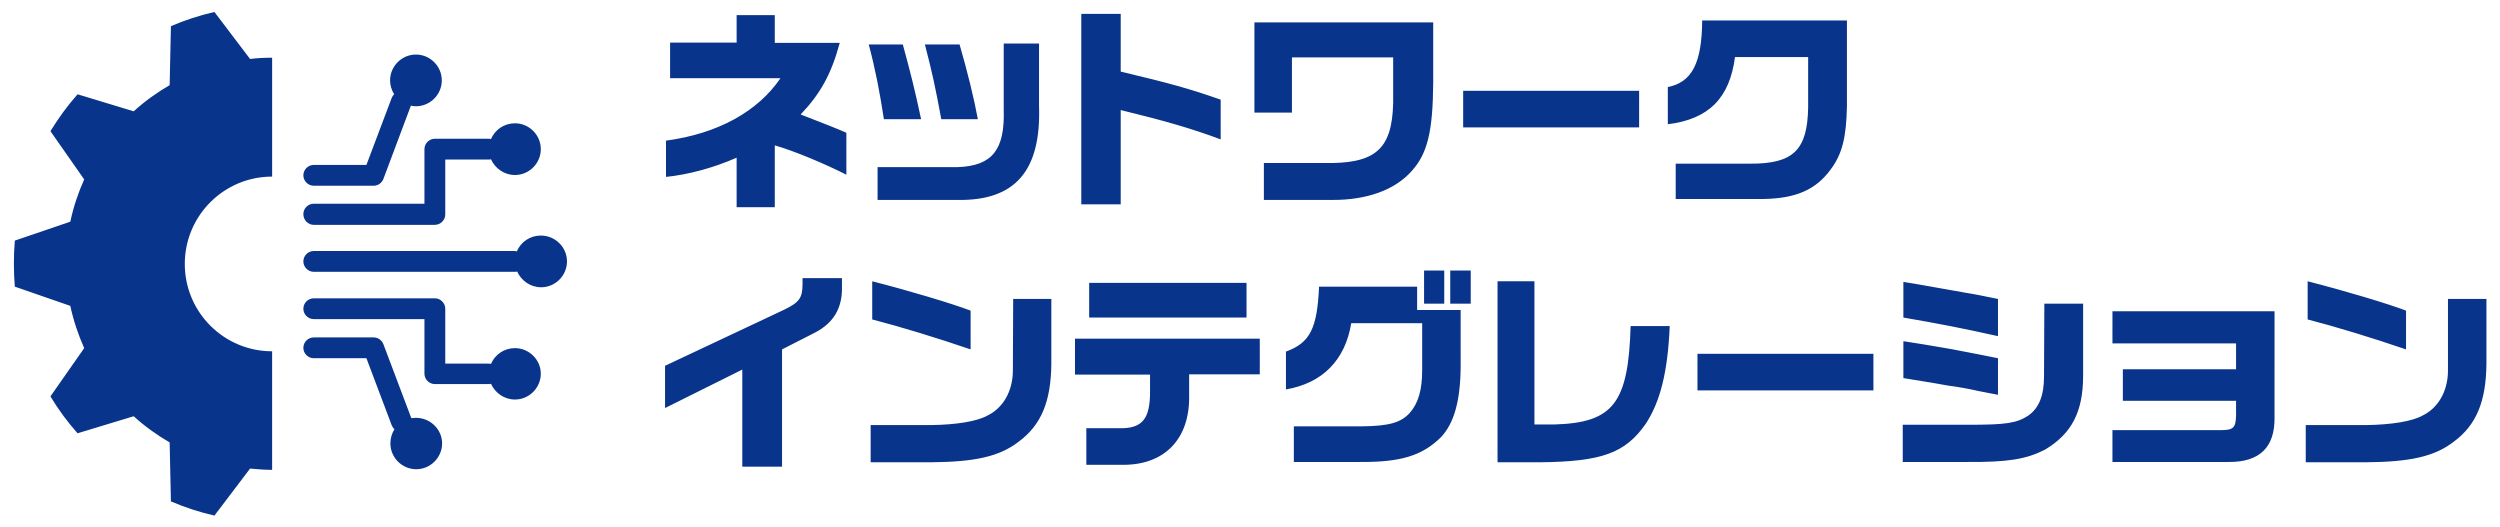 <?xml version="1.0" encoding="utf-8"?>
<!-- Generator: Adobe Illustrator 27.7.0, SVG Export Plug-In . SVG Version: 6.00 Build 0)  -->
<svg version="1.1" id="_レイヤー_2" xmlns="http://www.w3.org/2000/svg" xmlns:xlink="http://www.w3.org/1999/xlink" x="0px"
	 y="0px" viewBox="0 0 792.8 167.2" style="enable-background:new 0 0 792.8 167.2;" xml:space="preserve">
<style type="text/css">
	.st0{display:none;fill:#FFFFFF;}
	.st1{fill:#09348B;}
</style>
<g>
	<path class="st0" d="M68,167.2c-0.3,0-0.6,0-0.8-0.1c-5-1.1-9.9-2.7-14.5-4.7c-1.4-0.6-2.3-1.9-2.3-3.4l-0.3-16.6
		c-3-1.9-5.9-4-8.6-6.2L25.7,141c-1.4,0.4-3,0-3.9-1.1c-3.4-3.9-6.4-8-9-12.3c-0.8-1.3-0.7-2.9,0.1-4.1l9.5-13.6
		c-1.4-3.3-2.5-6.7-3.3-10.1L3.5,94.4c-1.4-0.5-2.4-1.7-2.5-3.2c-0.2-2.7-0.4-5.2-0.4-7.6S0.7,78.7,1,76c0.1-1.5,1.1-2.7,2.5-3.2
		l15.6-5.4c0.8-3.4,1.9-6.8,3.3-10.1l-9.5-13.6c-0.8-1.2-0.9-2.8-0.1-4.1c2.6-4.3,5.6-8.4,9-12.3c1-1.1,2.5-1.6,3.9-1.1L41.5,31
		c2.7-2.3,5.6-4.4,8.6-6.2l0.3-16.6c0-1.5,0.9-2.8,2.3-3.4c4.6-2,9.4-3.5,14.5-4.7c1.4-0.3,2.9,0.2,3.8,1.4l10,13.2
		c1.8-0.1,3.6-0.2,5.3-0.2c2.1,0,3.8,1.7,3.8,3.8v37.6c0,2.1-1.7,3.8-3.8,3.8c-13.2,0-24,10.7-24,24s10.7,24,24,24
		c2.1,0,3.8,1.7,3.8,3.8V149c0,2.1-1.7,3.8-3.8,3.8c-1.7,0-3.5-0.1-5.3-0.2l-10,13.2C70.3,166.7,69.1,167.2,68,167.2z M57.9,156.5
		c2.8,1.1,5.7,2,8.6,2.8l9.8-12.9c0.8-1.1,2.1-1.6,3.4-1.5c1,0.1,1.9,0.2,2.9,0.2v-30.2C66.9,113,54.8,99.7,54.8,83.6
		s12.1-29.4,27.7-31.3V22.1c-1,0.1-1.9,0.1-2.9,0.2c-1.3,0.1-2.6-0.4-3.4-1.5L66.5,8c-2.9,0.8-5.8,1.7-8.6,2.8L57.6,27
		c0,1.3-0.7,2.5-1.9,3.2c-3.9,2.2-7.5,4.9-10.7,7.8c-1,0.9-2.4,1.2-3.6,0.8l-15.5-4.7c-1.9,2.3-3.7,4.8-5.3,7.3l9.3,13.3
		c0.8,1.1,0.9,2.5,0.3,3.7c-1.8,4.1-3.2,8.3-4.1,12.6c-0.3,1.3-1.2,2.4-2.4,2.8L8.3,79.1c-0.1,1.6-0.1,3.1-0.1,4.5
		c0,1.5,0,3,0.1,4.5l15.3,5.3c1.2,0.4,2.2,1.5,2.4,2.8c0.9,4.3,2.3,8.5,4.1,12.6c0.5,1.2,0.4,2.6-0.3,3.7l-9.3,13.3
		c1.6,2.5,3.4,5,5.3,7.3l15.5-4.7c1.3-0.4,2.6-0.1,3.6,0.8c3.2,2.9,6.9,5.6,10.7,7.8c1.1,0.7,1.9,1.9,1.9,3.2L57.9,156.5z
		 M53.8,26.9L53.8,26.9L53.8,26.9z M131.9,152.7c-6.6,0-12-5.4-12-12c0-1.5,0.3-2.9,0.8-4.2c0-0.1-0.1-0.2-0.1-0.2l-7-18.7H99.5
		c-3.9,0-7.1-3.2-7.1-7.1c0-2.7,1.5-5,3.7-6.2c-2.2-1.2-3.7-3.5-3.7-6.2c0-3.9,3.2-7.1,7.1-7.1h38.4c3.9,0,7.1,3.2,7.1,7.1v13.6h8.6
		c2.2-3,5.8-4.9,9.7-4.9c6.6,0,12,5.4,12,12s-5.4,12-12,12c-3.9,0-7.4-1.9-9.7-4.9h-15.7c-3.9,0-7.1-3.2-7.1-7.1v-13.6h-7.6
		c0.9,0.8,1.5,1.7,2,2.8l7.8,20.9c6.1,0.5,10.9,5.7,10.9,12C143.9,147.3,138.6,152.7,131.9,152.7z M128.8,136c0,0.8-0.2,1.6-0.6,2.3
		c-0.5,0.7-0.7,1.6-0.7,2.4c0,2.5,2,4.5,4.5,4.5s4.5-2,4.5-4.5s-2-4.5-4.5-4.5c-0.3,0-0.5,0-0.8,0.1
		C130.3,136.5,129.5,136.3,128.8,136z M157.6,118.6c0.7,0.4,1.2,1,1.6,1.8c0.7,1.6,2.3,2.7,4.1,2.7c2.5,0,4.5-2,4.5-4.5
		s-2-4.5-4.5-4.5c-1.8,0-3.4,1.1-4.1,2.7C158.9,117.6,158.3,118.2,157.6,118.6z M138.4,118.2h0.6c-0.2-0.2-0.4-0.4-0.6-0.6V118.2z
		 M137,98.4c0.2,0.2,0.4,0.4,0.6,0.6v-0.6H137z M248,151.7h-12.6c-2.1,0-3.8-1.7-3.8-3.8v-24.7l-19,9.5c-1.2,0.6-2.5,0.5-3.7-0.2
		c-1.1-0.7-1.8-1.9-1.8-3.2V116c0-1.5,0.8-2.8,2.2-3.4l37.6-17.7c3.8-1.8,3.8-2.1,3.8-4.9v-1.8c0-2.1,1.7-3.8,3.8-3.8H267
		c2.1,0,3.8,1.7,3.8,3.8v2.6c0.2,8.3-3.3,14.4-10.6,18.1l-8.4,4.2V148C251.8,150,250.1,151.7,248,151.7z M239.1,144.2h5.1v-33.4
		c0-1.4,0.8-2.7,2.1-3.4l10.4-5.3c4.4-2.2,6.4-5.4,6.5-10.3h-5c-0.5,5.2-3.1,7.4-8.1,9.8l-35.5,16.7v5l19-9.5
		c1.2-0.6,2.5-0.5,3.7,0.2c1.1,0.7,1.8,1.9,1.8,3.2V144.2z M356.3,151.2c-0.2,0-0.5,0-0.7,0h-10.9c-2.1,0-3.8-1.7-3.8-3.8v-11.6
		c0-2.1,1.7-3.8,3.8-3.8h10.2h0.1c2.4,0.1,4-0.3,4.7-1c1-0.9,1.4-3.4,1.4-7.3v-1.3h-20c-2.1,0-3.8-1.7-3.8-3.8v-11.3
		c0-2.1,1.7-3.8,3.8-3.8h2.3c-1-0.7-1.6-1.8-1.6-3.1v-11c0-2.1,1.7-3.8,3.8-3.8h49.9c2.1,0,3.8,1.7,3.8,3.8v11
		c0,1.3-0.6,2.4-1.6,3.1h2c2.1,0,3.8,1.7,3.8,3.8v11.3c0,2.1-1.7,3.8-3.8,3.8H381v3.1c0.1,7.8-2.2,14.3-6.8,18.9
		C369.8,149,363.6,151.2,356.3,151.2z M348.4,143.7h7.2c5.7,0.1,10.2-1.4,13.3-4.5c3.1-3.1,4.7-7.7,4.6-13.5v-6.9
		c0-2.1,1.7-3.8,3.8-3.8h18.6v-3.8h-51.1v3.8h20c2.1,0,3.8,1.7,3.8,3.8v5c0,4.2-0.4,9.4-3.7,12.7c-3,2.9-7.2,3.2-10.1,3.1h-6.3
		L348.4,143.7L348.4,143.7z M349.2,96.9h42.4v-3.5h-42.4V96.9z M731.2,150.4c-2.1,0-3.8-1.7-3.8-3.8v-11.8c0-2.1,1.7-3.8,3.8-3.8
		h19.1c8.8-0.1,14-1.3,16.1-2.5c0.1,0,0.1-0.1,0.2-0.1c3.7-1.8,6-5.8,6-10.7V94.8c0-2.1,1.7-3.8,3.8-3.8h12.1c2.1,0,3.8,1.7,3.8,3.8
		v20.5c-0.1,13.2-3.7,21.7-11.9,27.8c-6.7,5.2-14.9,7.1-30.2,7.3L731.2,150.4L731.2,150.4z M735,142.9h15.1
		c13.5-0.1,20.5-1.7,25.7-5.8c6.2-4.6,8.8-11.1,8.9-21.8V98.6h-4.6v19.2c-0.1,7.7-4,14.3-10.1,17.4c-5.1,2.9-14.5,3.4-19.7,3.4H735
		V142.9z M276.1,150.4c-2.1,0-3.8-1.7-3.8-3.8v-11.8c0-2.1,1.7-3.8,3.8-3.8h19.1c8.8-0.1,14-1.3,16.1-2.5c0.1,0,0.1-0.1,0.2-0.1
		c3.7-1.8,6-5.8,6-10.7v-23c0-2.1,1.7-3.8,3.8-3.8h12.1c2.1,0,3.8,1.7,3.8,3.8v20.5c-0.1,13.2-3.7,21.7-11.9,27.8
		c-6.7,5.2-14.9,7.1-30.2,7.3h-19V150.4z M279.8,142.9h15.1c13.5-0.1,20.5-1.7,25.7-5.8c6.2-4.6,8.8-11.1,8.9-21.8V98.6H325v19.2
		l0,0c-0.1,7.6-4,14.2-10.1,17.3c-5.1,2.9-14.5,3.4-19.7,3.4h-15.4V142.9z M321.2,117.8L321.2,117.8L321.2,117.8z M474.9,150.4
		c-2.1,0-3.8-1.7-3.8-3.8V89.2c0-2.1,1.7-3.8,3.8-3.8h11.7c2.1,0,3.8,1.7,3.8,3.8v41.7h2.8c15.3-0.5,19.5-4,20.2-27.6
		c0.1-2,1.7-3.6,3.8-3.6h12.4c1,0,2,0.4,2.7,1.2c0.7,0.7,1.1,1.7,1,2.8c-0.7,15.1-3.2,25.2-8.2,32.9c0,0,0,0.1-0.1,0.1
		c-7.4,10.5-15.6,13.6-36.7,13.8h-13.4V150.4z M478.6,142.8h9.7c19.7-0.2,25.2-2.9,30.5-10.5c3.8-5.8,5.9-13.7,6.8-25.2h-4.8
		c-1.1,21-5.9,30.6-27.4,31.2h-0.1h-6.6c-2.1,0-3.8-1.7-3.8-3.8V92.9h-4.2v49.9H478.6z M432.3,150.3c-0.4,0-0.8,0-1.2,0h-21
		c-2.1,0-3.8-1.7-3.8-3.8v-11.3c0-2.1,1.7-3.8,3.8-3.8h21.6c8.2-0.1,10.6-1.1,12.4-3c2-2.4,2.9-5.8,2.9-11v-11.2h-15.7
		c-2.9,11.5-11,18.9-23.1,20.9c-1.1,0.2-2.2-0.1-3.1-0.8c-0.8-0.7-1.3-1.8-1.3-2.9v-12c0-1.6,1-3,2.5-3.5c5.2-1.9,7.4-4,8-17.2
		c0.1-2,1.7-3.6,3.8-3.6h29.6v-1.4c0-2.1,1.7-3.8,3.8-3.8h6.4c0.3,0,0.6,0,1,0.1c0.3-0.1,0.6-0.1,1-0.1h6.5c2.1,0,3.8,1.7,3.8,3.8
		v10.5c0,1.9-1.5,3.5-3.3,3.7v16.4c-0.1,11.9-2.5,19.8-7.4,24.9C453,147.8,445.5,150.3,432.3,150.3z M414,142.8h17.2
		c11.8,0.1,17.8-1.6,22.9-6.7c3.4-3.6,5.1-10,5.2-19.7v-14.3h-4.7c0,0.1,0,0.3,0,0.4v14.9c0,7-1.5,12.1-4.8,15.9
		c-4.1,4.6-9.7,5.6-18,5.6H414V142.8z M411.5,114v4.7c7.3-2.6,11.9-8.3,13.2-16.8c0.3-1.8,1.9-3.2,3.7-3.2h17.2c0-0.1,0-0.3,0-0.4
		v-3.7h-23.8C421,104.5,418.8,110.4,411.5,114z M624.9,150.3c-0.4,0-0.9,0-1.3,0h-20.2c-2.1,0-3.8-1.7-3.8-3.8v-11.8
		c0-2.1,1.7-3.8,3.8-3.8h20.9c11.6-0.1,14.1-0.5,16.8-2.3c1.7-1.2,3.4-3.3,3.4-9.4V96.3c0-2.1,1.7-3.8,3.8-3.8h12.3
		c2.1,0,3.8,1.7,3.8,3.8v22.8c0,12.9-4.2,20.9-13.9,26.7c-0.1,0-0.1,0.1-0.2,0.1C643.7,149.2,637.7,150.3,624.9,150.3z M607.1,142.8
		h16.5c12.3,0.1,17.6-0.7,22.9-3.4c7.3-4.4,10.1-10.1,10.1-20.2v-19h-4.8v19.1c0,7.5-2.1,12.4-6.6,15.6l-0.1,0.1
		c-4.6,3-8.8,3.5-20.9,3.5h-17.1L607.1,142.8L607.1,142.8z M643.1,131.8L643.1,131.8L643.1,131.8z M707.1,150.3c-0.1,0-0.3,0-0.4,0
		h-36.8c-2.1,0-3.8-1.7-3.8-3.8v-10.1c0-2.1,1.7-3.8,3.8-3.8h34.4c0.4,0,0.8,0,1,0c0-0.2,0-0.5,0-0.9v-0.9h-32.2
		c-2.1,0-3.8-1.7-3.8-3.8v-10c0-2.1,1.7-3.8,3.8-3.8h32.2v-0.7h-35.4c-2.1,0-3.8-1.7-3.8-3.8v-10c0-2.1,1.7-3.8,3.8-3.8h51.4
		c2.1,0,3.8,1.7,3.8,3.8v33.5c0.1,5.7-1.4,10.2-4.5,13.3C717.4,148.7,712.9,150.3,707.1,150.3z M673.6,142.8h33.1
		c4,0,6.8-0.8,8.5-2.5c1.6-1.6,2.4-4.3,2.3-7.9v-29.9h-43.9v2.6H709c2.1,0,3.8,1.7,3.8,3.8v8.2c0,2.1-1.7,3.8-3.8,3.8h-32.2v2.5H709
		c2.1,0,3.8,1.7,3.8,3.8v4.7c-0.1,6-2.6,8.4-8.6,8.4h-30.6V142.8z M633.6,128.9c-0.2,0-0.5,0-0.7-0.1l-6.2-1.2l0,0
		c-2.8-0.6-6.1-1.2-9.4-1.8l-0.8-0.1c-2.6-0.5-6.1-1.1-13.5-2.2c-1.8-0.3-3.2-1.9-3.2-3.7v-11.7c0-1.1,0.5-2.1,1.3-2.9
		c0.5-0.5,1.2-0.8,1.9-0.9c0,0,0,0-0.1,0c-1.8-0.3-3.1-1.9-3.1-3.7V89.4c0-1.1,0.5-2.1,1.3-2.9c0.8-0.7,1.9-1,3-0.9l4.3,0.7
		l15.9,2.8c2.6,0.4,4.2,0.8,7.3,1.4l2.7,0.5c1.8,0.4,3,1.9,3,3.7v11.8c0,1.1-0.5,2.2-1.4,2.9c-0.3,0.2-0.6,0.4-0.9,0.5
		c1.4,0.6,2.3,1.9,2.3,3.5V125c0,1.1-0.5,2.2-1.4,2.9C635.4,128.6,634.5,128.9,633.6,128.9z M628.2,120.3l1.7,0.3v-4l-3-0.6
		c-8.2-1.6-12.3-2.3-13.4-2.5l-1.4-0.2c-1.7-0.3-2.7-0.5-4.7-0.8v4.1c5.3,0.9,8.2,1.4,10.4,1.8l0.8,0.1
		C621.9,119.1,625.3,119.7,628.2,120.3z M607.4,97.6c8.2,1.5,14.5,2.7,22.5,4.4v-4.1c-2.9-0.6-4.3-0.9-6.8-1.3l-15.7-2.8V97.6z
		 M594.1,127.5h-55.8c-2.1,0-3.8-1.7-3.8-3.8v-11.6c0-2.1,1.7-3.8,3.8-3.8h55.8c2.1,0,3.8,1.7,3.8,3.8v11.6
		C597.9,125.8,596.2,127.5,594.1,127.5z M542.1,120h48.3v-4.1h-48.3V120z M307.8,114.6c-0.4,0-0.8-0.1-1.2-0.2
		c-10.7-3.6-22.2-7.2-31-9.5c-1.7-0.4-2.8-1.9-2.8-3.6V89.2c0-1.2,0.5-2.3,1.5-3c0.9-0.7,2.1-1,3.2-0.7c12.5,3.2,25.5,7.1,31.6,9.5
		c1.5,0.6,2.4,2,2.4,3.5v12.3c0,1.2-0.6,2.4-1.6,3.1C309.4,114.3,308.6,114.6,307.8,114.6z M280.4,98.4c7.1,1.9,15.5,4.5,23.7,7.2
		v-4.4c-5.6-1.9-14.6-4.6-23.7-7.1V98.4z M763,114.6c-0.4,0-0.8-0.1-1.2-0.2c-10.6-3.6-22.2-7.2-31-9.5c-1.7-0.4-2.8-1.9-2.8-3.6
		V89.2c0-1.2,0.5-2.3,1.5-3c0.9-0.7,2.1-1,3.2-0.7c12.5,3.2,25.5,7.1,31.6,9.5c1.5,0.6,2.4,2,2.4,3.5v12.3c0,1.2-0.6,2.4-1.6,3.1
		C764.5,114.3,763.8,114.6,763,114.6z M735.5,98.4c7.1,1.9,15.5,4.5,23.7,7.2v-4.4c-5.6-1.9-14.6-4.6-23.7-7.1V98.4z M171.5,95
		c-3.9,0-7.4-1.9-9.7-4.9H99.5c-3.9,0-7.1-3.2-7.1-7.1s3.2-7.1,7.1-7.1h62.4c2.2-3,5.8-4.9,9.7-4.9c6.6,0,12,5.4,12,12
		C183.5,89.6,178.1,95,171.5,95z M165.8,82.9c0.7,0.4,1.2,1,1.6,1.8c0.7,1.6,2.3,2.7,4.1,2.7c2.5,0,4.5-2,4.5-4.5s-2-4.5-4.5-4.5
		c-1.8,0-3.4,1.1-4.1,2.7C167.1,81.9,166.5,82.5,165.8,82.9z M137.9,75.1H99.5c-3.9,0-7.1-3.2-7.1-7.1c0-2.7,1.5-5,3.7-6.2
		c-2.2-1.2-3.7-3.5-3.7-6.2c0-3.9,3.2-7.1,7.1-7.1h14.1l7-18.7c0,0,0-0.1,0.1-0.1c-0.5-1.3-0.7-2.7-0.7-4.1c0-6.6,5.4-12,12-12
		c6.6,0,12,5.4,12,12c0,6.3-4.9,11.5-11,12L125.2,58c-0.4,1.1-1.1,2.1-2,2.8h7.6V47.3c0-3.9,3.2-7.1,7.1-7.1h15.7
		c2.2-3,5.8-4.9,9.7-4.9c6.6,0,12,5.4,12,12s-5.4,12-12,12c-3.9,0-7.4-1.9-9.7-4.9H145V68C145,71.9,141.9,75.1,137.9,75.1z
		 M137,67.5h0.6V67C137.4,67.2,137.2,67.4,137,67.5z M157.6,47.3c0.7,0.4,1.2,1,1.6,1.8c0.7,1.6,2.3,2.7,4.1,2.7
		c2.5,0,4.5-2,4.5-4.5s-2-4.5-4.5-4.5c-1.8,0-3.4,1.1-4.1,2.7C158.9,46.3,158.3,46.9,157.6,47.3z M138.4,47.7v0.6
		c0.2-0.2,0.4-0.4,0.6-0.6H138.4z M131.9,20.9c-2.5,0-4.5,2-4.5,4.5c0,0.8,0.2,1.7,0.7,2.4c0.4,0.7,0.6,1.5,0.6,2.3
		c0.7-0.3,1.5-0.5,2.4-0.3c0.3,0.1,0.6,0.1,0.9,0.1c2.5,0,4.5-2,4.5-4.5S134.4,20.9,131.9,20.9z M245.7,69.4h-12.1
		c-2.1,0-3.8-1.7-3.8-3.8V55.5c-6.1,2.2-12.5,3.7-18.2,4.3c-1.1,0.1-2.1-0.2-2.9-1c-0.8-0.7-1.2-1.7-1.2-2.8V44.6
		c0-1.9,1.4-3.5,3.3-3.7c11.9-1.6,21.8-5.9,28.6-12.3h-26.9c-2.1,0-3.8-1.7-3.8-3.8V13.6c0-2.1,1.7-3.8,3.8-3.8h17.4v-5
		c0-2.1,1.7-3.8,3.8-3.8h12.1c2.1,0,3.8,1.7,3.8,3.8v5h16.8c1.2,0,2.3,0.5,3,1.5s0.9,2.1,0.6,3.3c-2.3,8.4-5.1,14.5-9.6,20.1
		c4.4,1.7,7.4,2.9,9.7,3.9c1.3,0.6,2.2,1.9,2.2,3.4v13.4c0,1.3-0.7,2.5-1.8,3.2c-1.1,0.7-2.5,0.7-3.7,0.1c-5-2.6-11.7-5.5-17.2-7.5
		v14.3C249.5,67.7,247.8,69.4,245.7,69.4z M237.4,61.9h4.5V46.1c0-1.2,0.6-2.3,1.5-3s2.2-0.9,3.3-0.6c4.9,1.4,11.8,4.1,17.9,6.9v-5
		c-2.8-1.2-6.7-2.7-12.1-4.7c-1.2-0.4-2.1-1.5-2.3-2.7c-0.3-1.2,0.1-2.5,1-3.4c4.8-4.9,7.7-9.7,10-16.3h-15.5
		c-2.1,0-3.8-1.7-3.8-3.8v-5h-4.5v5c0,2.1-1.7,3.8-3.8,3.8h-17.4v3.8h31.3c1.4,0,2.7,0.8,3.3,2c0.7,1.2,0.6,2.7-0.2,3.9
		c-7.2,10.8-19.8,18.1-35.6,20.9v3.9c5.6-1,11.7-2.9,17.1-5.3c1.2-0.5,2.5-0.4,3.6,0.3s1.7,1.9,1.7,3.2L237.4,61.9L237.4,61.9z
		 M355.4,68.6h-12.5c-2.1,0-3.8-1.7-3.8-3.8V4.4c0-2.1,1.7-3.8,3.8-3.8h12.5c2.1,0,3.8,1.7,3.8,3.8v15.2c13.8,3.3,19.7,5,29.2,8.3
		c1.5,0.5,2.5,2,2.5,3.6v12.6c0,1.2-0.6,2.4-1.6,3.1c-1,0.7-2.3,0.9-3.4,0.4c-8-2.9-15.6-5.2-26.7-8v25.1
		C359.2,66.9,357.5,68.6,355.4,68.6z M346.7,61.1h5V34.9c0-1.2,0.5-2.2,1.4-3c0.9-0.7,2.1-1,3.2-0.7c11.5,2.8,19.4,5,27.1,7.6v-4.6
		c-8.5-2.9-14.4-4.5-28.8-8c-1.7-0.4-2.9-1.9-2.9-3.7V8.2h-5L346.7,61.1L346.7,61.1z M422.7,67.2c-0.1,0-0.2,0-0.4,0h-21.5
		c-2.1,0-3.8-1.7-3.8-3.8V51.7c0-2.1,1.7-3.8,3.8-3.8h21.8c11.8-0.3,15.7-3,15.5-18.2v-7.8h-24.6v13.7c0,2.1-1.7,3.8-3.8,3.8h-11.9
		c-2.1,0-3.8-1.7-3.8-3.8V7.1c0-2.1,1.7-3.8,3.8-3.8h56.7c2.1,0,3.8,1.7,3.8,3.8v19c-0.1,16.6-2,24.3-7.6,30.5
		C444.7,63.5,434.8,67.2,422.7,67.2z M404.6,59.7h17.8c0.1,0,0.2,0,0.3,0c9.9,0,17.8-2.9,22.3-8c4.3-4.7,5.7-11.2,5.8-25.6V10.8
		h-49.1v21h4.3V18.2c0-2.1,1.7-3.8,3.8-3.8h32.1c2.1,0,3.8,1.7,3.8,3.8v11.5c0.2,18.4-6,25.4-22.9,25.8h-0.1h-18.1L404.6,59.7
		L404.6,59.7z M304.5,67.1c-0.3,0-0.6,0-0.8,0h-25.3c-2.1,0-3.8-1.7-3.8-3.8V53c0-2.1,1.7-3.8,3.8-3.8h25.3
		c7.9-0.3,11.4-2.5,11-14.4v-0.1V13.8c0-2.1,1.7-3.8,3.8-3.8h11.2c2.1,0,3.8,1.7,3.8,3.8v19.7c0.3,12-2.2,20.6-7.7,26.3
		C320.7,64.7,313.8,67.1,304.5,67.1z M282.1,59.6h21.6c7.6,0.1,13-1.6,16.5-5.1c4-4.1,5.9-10.9,5.6-20.8v-0.1v-16h-3.7v17.1
		c0.5,14.8-5.2,21.6-18.3,22.1h-0.1h-21.6V59.6z M531.5,66.9c-2.1,0-3.8-1.7-3.8-3.8V51.9c0-2.1,1.7-3.8,3.8-3.8H555
		c0.1,0,0.2,0,0.4,0c11.3,0,14.1-2.8,14.4-14.2v-12h-16.2c-2.7,12.6-10.5,19.5-24,21.2c-1.1,0.1-2.1-0.2-3-0.9
		c-0.8-0.7-1.3-1.7-1.3-2.8V27.7c0-1.8,1.3-3.3,3-3.7c3.9-0.8,7.7-2.7,7.9-17.5c0-2.1,1.7-3.7,3.8-3.7h45.9c2.1,0,3.8,1.7,3.8,3.8
		v27.2c-0.1,10.8-1.8,16.8-5.9,22.4c-5.4,7.2-12.9,10.6-24.1,10.8L531.5,66.9z M535.3,59.4h24.2c8.8-0.2,14.1-2.4,18.1-7.8
		c3.1-4.2,4.3-8.9,4.4-17.9V10.3h-38.5c-0.5,8.7-2.6,17.1-10.8,20.2v4.4c8.4-2.2,12.6-7.5,13.9-17.2c0.2-1.9,1.8-3.3,3.7-3.3h23.2
		c2.1,0,3.8,1.7,3.8,3.8v15.9v0.1c-0.4,15.6-6.7,21.6-22.3,21.5h-19.7L535.3,59.4L535.3,59.4z M519.8,44.2H464
		c-2.1,0-3.8-1.7-3.8-3.8V28.8c0-2.1,1.7-3.8,3.8-3.8h55.8c2.1,0,3.8,1.7,3.8,3.8v11.6C523.6,42.5,521.9,44.2,519.8,44.2z
		 M467.7,36.7H516v-4.1h-48.3V36.7z M310.1,41.5h-11.7c-1.3,0-2.5-0.7-3.2-1.7c-0.1,0.1-0.2,0.2-0.2,0.3c-0.7,0.9-1.8,1.4-2.9,1.4
		h-11.7c-1.9,0-3.4-1.4-3.7-3.2c-1.4-9-2.8-15.9-4.8-23.3c-0.3-1.1-0.1-2.3,0.7-3.3c0.7-0.9,1.8-1.5,3-1.5h10.8
		c1.5,0,2.9,0.9,3.5,2.3c0.1-0.3,0.3-0.6,0.5-0.9c0.7-0.9,1.8-1.5,3-1.5h11c1.7,0,3.2,1.1,3.6,2.7c2.5,8.6,4.6,17.3,5.9,24
		c0.2,1.1-0.1,2.2-0.8,3.1C312.3,41,311.2,41.5,310.1,41.5z M301.6,34h3.9c-1.1-4.9-2.5-10.5-4-16.1h-3.4
		C299.5,23.5,300.4,27.6,301.6,34z M283.6,34h3.8c-1.3-5.6-2.4-10-4-16.1h-3.1C281.6,22.9,282.6,28.1,283.6,34z"/>
	<path class="st1" d="M171.5,74.7c-3.4,0-6.3,2-7.6,5c-0.2,0-0.4-0.1-0.7-0.1H99.5c-1.8,0-3.3,1.5-3.3,3.3s1.5,3.3,3.3,3.3h63.8
		c0.2,0,0.5,0,0.7-0.1c1.3,2.9,4.2,5,7.6,5c4.5,0,8.2-3.7,8.2-8.2C179.8,78.4,176.1,74.7,171.5,74.7z M99.5,71.3h38.4
		c1.8,0,3.3-1.5,3.3-3.3V50.6H155c0.2,0,0.5,0,0.7-0.1c1.3,2.9,4.2,5,7.6,5c4.5,0,8.2-3.7,8.2-8.2s-3.7-8.2-8.2-8.2
		c-3.4,0-6.3,2-7.6,5c-0.2,0-0.4-0.1-0.7-0.1h-17.1c-1.8,0-3.3,1.5-3.3,3.3v17.3H99.5c-1.8,0-3.3,1.5-3.3,3.3
		C96.2,69.8,97.7,71.3,99.5,71.3z M131.9,132.5c-0.5,0-1,0.1-1.5,0.1c0,0,0,0,0-0.1l-8.8-23.3c-0.5-1.3-1.7-2.2-3.1-2.2h-19
		c-1.8,0-3.3,1.5-3.3,3.3s1.5,3.3,3.3,3.3h16.7l8,21.2c0.2,0.5,0.5,1,0.9,1.3c-0.8,1.3-1.3,2.8-1.3,4.5c0,4.5,3.7,8.2,8.2,8.2
		c4.5,0,8.2-3.7,8.2-8.2C140.2,136.2,136.5,132.5,131.9,132.5z M68,3.8c-4.8,1.1-9.4,2.6-13.8,4.5L53.8,27
		c-4.1,2.4-7.9,5.1-11.4,8.3l-17.8-5.4c-3.2,3.6-6.1,7.6-8.6,11.7l10.7,15.3c-1.9,4.2-3.4,8.7-4.4,13.4l-17.6,6
		c-0.2,2.4-0.3,4.8-0.3,7.3s0.1,4.9,0.3,7.3L22.3,97c1,4.7,2.5,9.1,4.4,13.4L16,125.7c2.5,4.2,5.4,8.1,8.6,11.7l17.8-5.4
		c3.5,3.2,7.3,5.9,11.4,8.3l0.4,18.7c4.4,1.9,9,3.4,13.8,4.5l11.3-14.9c2.3,0.2,4.7,0.4,7,0.4v-37.6C71,111.4,58.6,99,58.6,83.7
		S71,56,86.3,56V18.3c-2.4,0-4.7,0.1-7,0.4L68,3.8z M163.3,110.4c-3.4,0-6.3,2-7.6,5c-0.2,0-0.4-0.1-0.7-0.1h-13.8V97.9
		c0-1.8-1.5-3.3-3.3-3.3H99.5c-1.8,0-3.3,1.5-3.3,3.3s1.5,3.3,3.3,3.3h35.1v17.3c0,1.8,1.5,3.3,3.3,3.3H155c0.2,0,0.5,0,0.7-0.1
		c1.3,2.9,4.2,5,7.6,5c4.5,0,8.2-3.7,8.2-8.2C171.5,114.1,167.8,110.4,163.3,110.4z M99.5,58.9h19c1.4,0,2.6-0.9,3.1-2.2l8.7-23.2
		c0.5,0.1,1,0.2,1.6,0.2c4.5,0,8.2-3.7,8.2-8.2s-3.7-8.2-8.2-8.2s-8.2,3.7-8.2,8.2c0,1.6,0.5,3.1,1.3,4.4c-0.4,0.3-0.6,0.8-0.8,1.2
		l-8,21.2H99.5c-1.8,0-3.3,1.5-3.3,3.3S97.7,58.9,99.5,58.9z M633.6,94.8c-5.1-1-6.7-1.4-9.9-1.9l-15.8-2.8l-4.3-0.7v11.3
		c11.6,2,18.8,3.4,30,5.9V94.8z M627.4,124l6.2,1.2v-11.6l-6-1.2c-7-1.4-11.5-2.2-13.5-2.5c-4-0.7-4.2-0.7-10.5-1.7v11.7
		c8.2,1.3,11.6,1.9,14.3,2.4C621.1,122.7,624.3,123.3,627.4,124z M345.4,100.7h49.9v-11h-49.9V100.7z M763,98.5
		c-6.1-2.3-19.1-6.2-31.2-9.3v12.1c8.9,2.3,20.7,5.9,31.2,9.5V98.5z M519.8,28.8H464v11.6h55.8V28.8z M303.7,53h-25.4v10.4h25.4
		c18.2,0.3,26.5-9.2,25.8-29.8V13.8h-11.2v20.9C318.7,47.5,314.7,52.6,303.7,53z M276.6,101.3c8.9,2.3,20.7,5.9,31.2,9.5V98.5
		c-6.1-2.3-19.1-6.2-31.2-9.3V101.3z M310.1,37.8c-1.2-6.5-3.3-15.1-5.8-23.7h-11c2.4,9.2,3.3,13.5,5.2,23.7H310.1z M355.4,34.9
		c14,3.4,22.6,5.9,31.7,9.3V31.6c-10-3.5-15.8-5.1-31.7-8.9V4.4h-12.5v60.4h12.5V34.9z M459.9,96.3h6.5V85.8h-6.5V96.3z M449.4,90.9
		h-31.1c-0.6,13.4-2.9,17.8-10.5,20.6v12c11.6-2,18.8-9.3,20.7-21H451v14.9c0,6.2-1.2,10.4-3.9,13.5c-2.8,3.1-6.5,4.2-15.2,4.3
		h-21.6v11.3h21c12.9,0.1,19.7-2,25.6-7.8c4.2-4.4,6.2-11.5,6.3-22.3V98.3h-13.8V90.9z M554.9,51.9h-23.5v11.2h28
		c10.1-0.2,16.4-2.9,21.1-9.3c3.7-4.9,5-10.2,5.2-20.1V6.5h-45.9c-0.1,13.6-3.3,19.6-10.9,21.1v11.8c13-1.6,19.6-8.3,21.3-21.3h23.2
		V34C573.2,47.6,568.7,52,554.9,51.9z M493.2,134.6h-6.6V89.2h-11.7v57.4h13.4c19.7-0.2,27.1-2.9,33.6-12.2c4.6-7,7-16.5,7.6-31
		h-12.4C516.4,127.8,511.6,134,493.2,134.6z M538.3,123.8h55.8v-11.6h-55.8V123.8z M776.3,94.8v23c-0.1,6.3-3.1,11.6-8.1,14
		c-3.2,1.8-9.8,2.9-17.9,3h-19.1v11.8h18.9c14.5-0.1,22-1.9,28-6.5c7.2-5.3,10.3-12.8,10.4-24.8V94.8H776.3z M669.9,108.9h39.2v8.2
		h-35.9v10h35.9v4.7c-0.1,3.9-0.9,4.6-4.8,4.6h-34.4v10.1h36.8c9.9,0.1,14.8-4.7,14.6-14.3V98.7h-51.4L669.9,108.9L669.9,108.9z
		 M648.2,119.3c0,6.2-1.6,10.1-5,12.5c-3.7,2.4-7,2.9-18.9,2.9h-20.9v11.8h20.3c13.2,0.1,18.9-0.9,24.8-3.9
		c8.5-5.1,12.1-12,12.1-23.5V96.3h-12.3L648.2,119.3L648.2,119.3z M267,88.2h-12.5V90c0,4.5-1,5.9-6,8.3L210.9,116v13.4l24.5-12.2
		V148H248v-37.2l10.4-5.3c6-3.1,8.8-7.9,8.6-14.7V88.2z M451.6,96.3h6.4V85.8h-6.4V96.3z M266.3,13.6h-20.6V4.8h-12.1v8.7h-21.1
		v11.3h35c-7.2,10.6-19.9,17.6-36.3,19.8v11.5c7-0.7,15.2-2.9,22.4-6.1v15.7h12.1V46.1c6.3,1.8,16,5.9,22.7,9.3V42.1
		c-2.7-1.2-7-2.9-14.5-5.8C260.1,29.8,263.6,23.6,266.3,13.6z M321.2,117.8c-0.1,6.3-3.1,11.6-8.1,14c-3.2,1.8-9.8,2.9-17.9,3h-19.1
		v11.8H295c14.5-0.1,22-1.9,28-6.5c7.2-5.3,10.3-12.8,10.4-24.8V94.8h-12.1L321.2,117.8L321.2,117.8z M292.1,37.8
		c-1.9-8.9-3.2-14.2-5.8-23.7h-10.8c2.1,7.9,3.5,15.2,4.8,23.7H292.1z M422.6,51.7h-21.8v11.7h21.5c11.2,0.1,20.2-3.2,25.5-9.3
		c4.9-5.5,6.6-12.5,6.7-28v-19h-56.7v28.6h11.9V18.2h32.1v11.5C442.1,46.1,437.5,51.4,422.6,51.7z M340.9,118.8h23.8v5
		c0.1,9.2-2.5,12.2-10,12h-10.2v11.6h11c13.6,0.3,21.8-8,21.6-21.8v-6.9h22.4v-11.3h-58.6L340.9,118.8L340.9,118.8z"/>
</g>
</svg>
